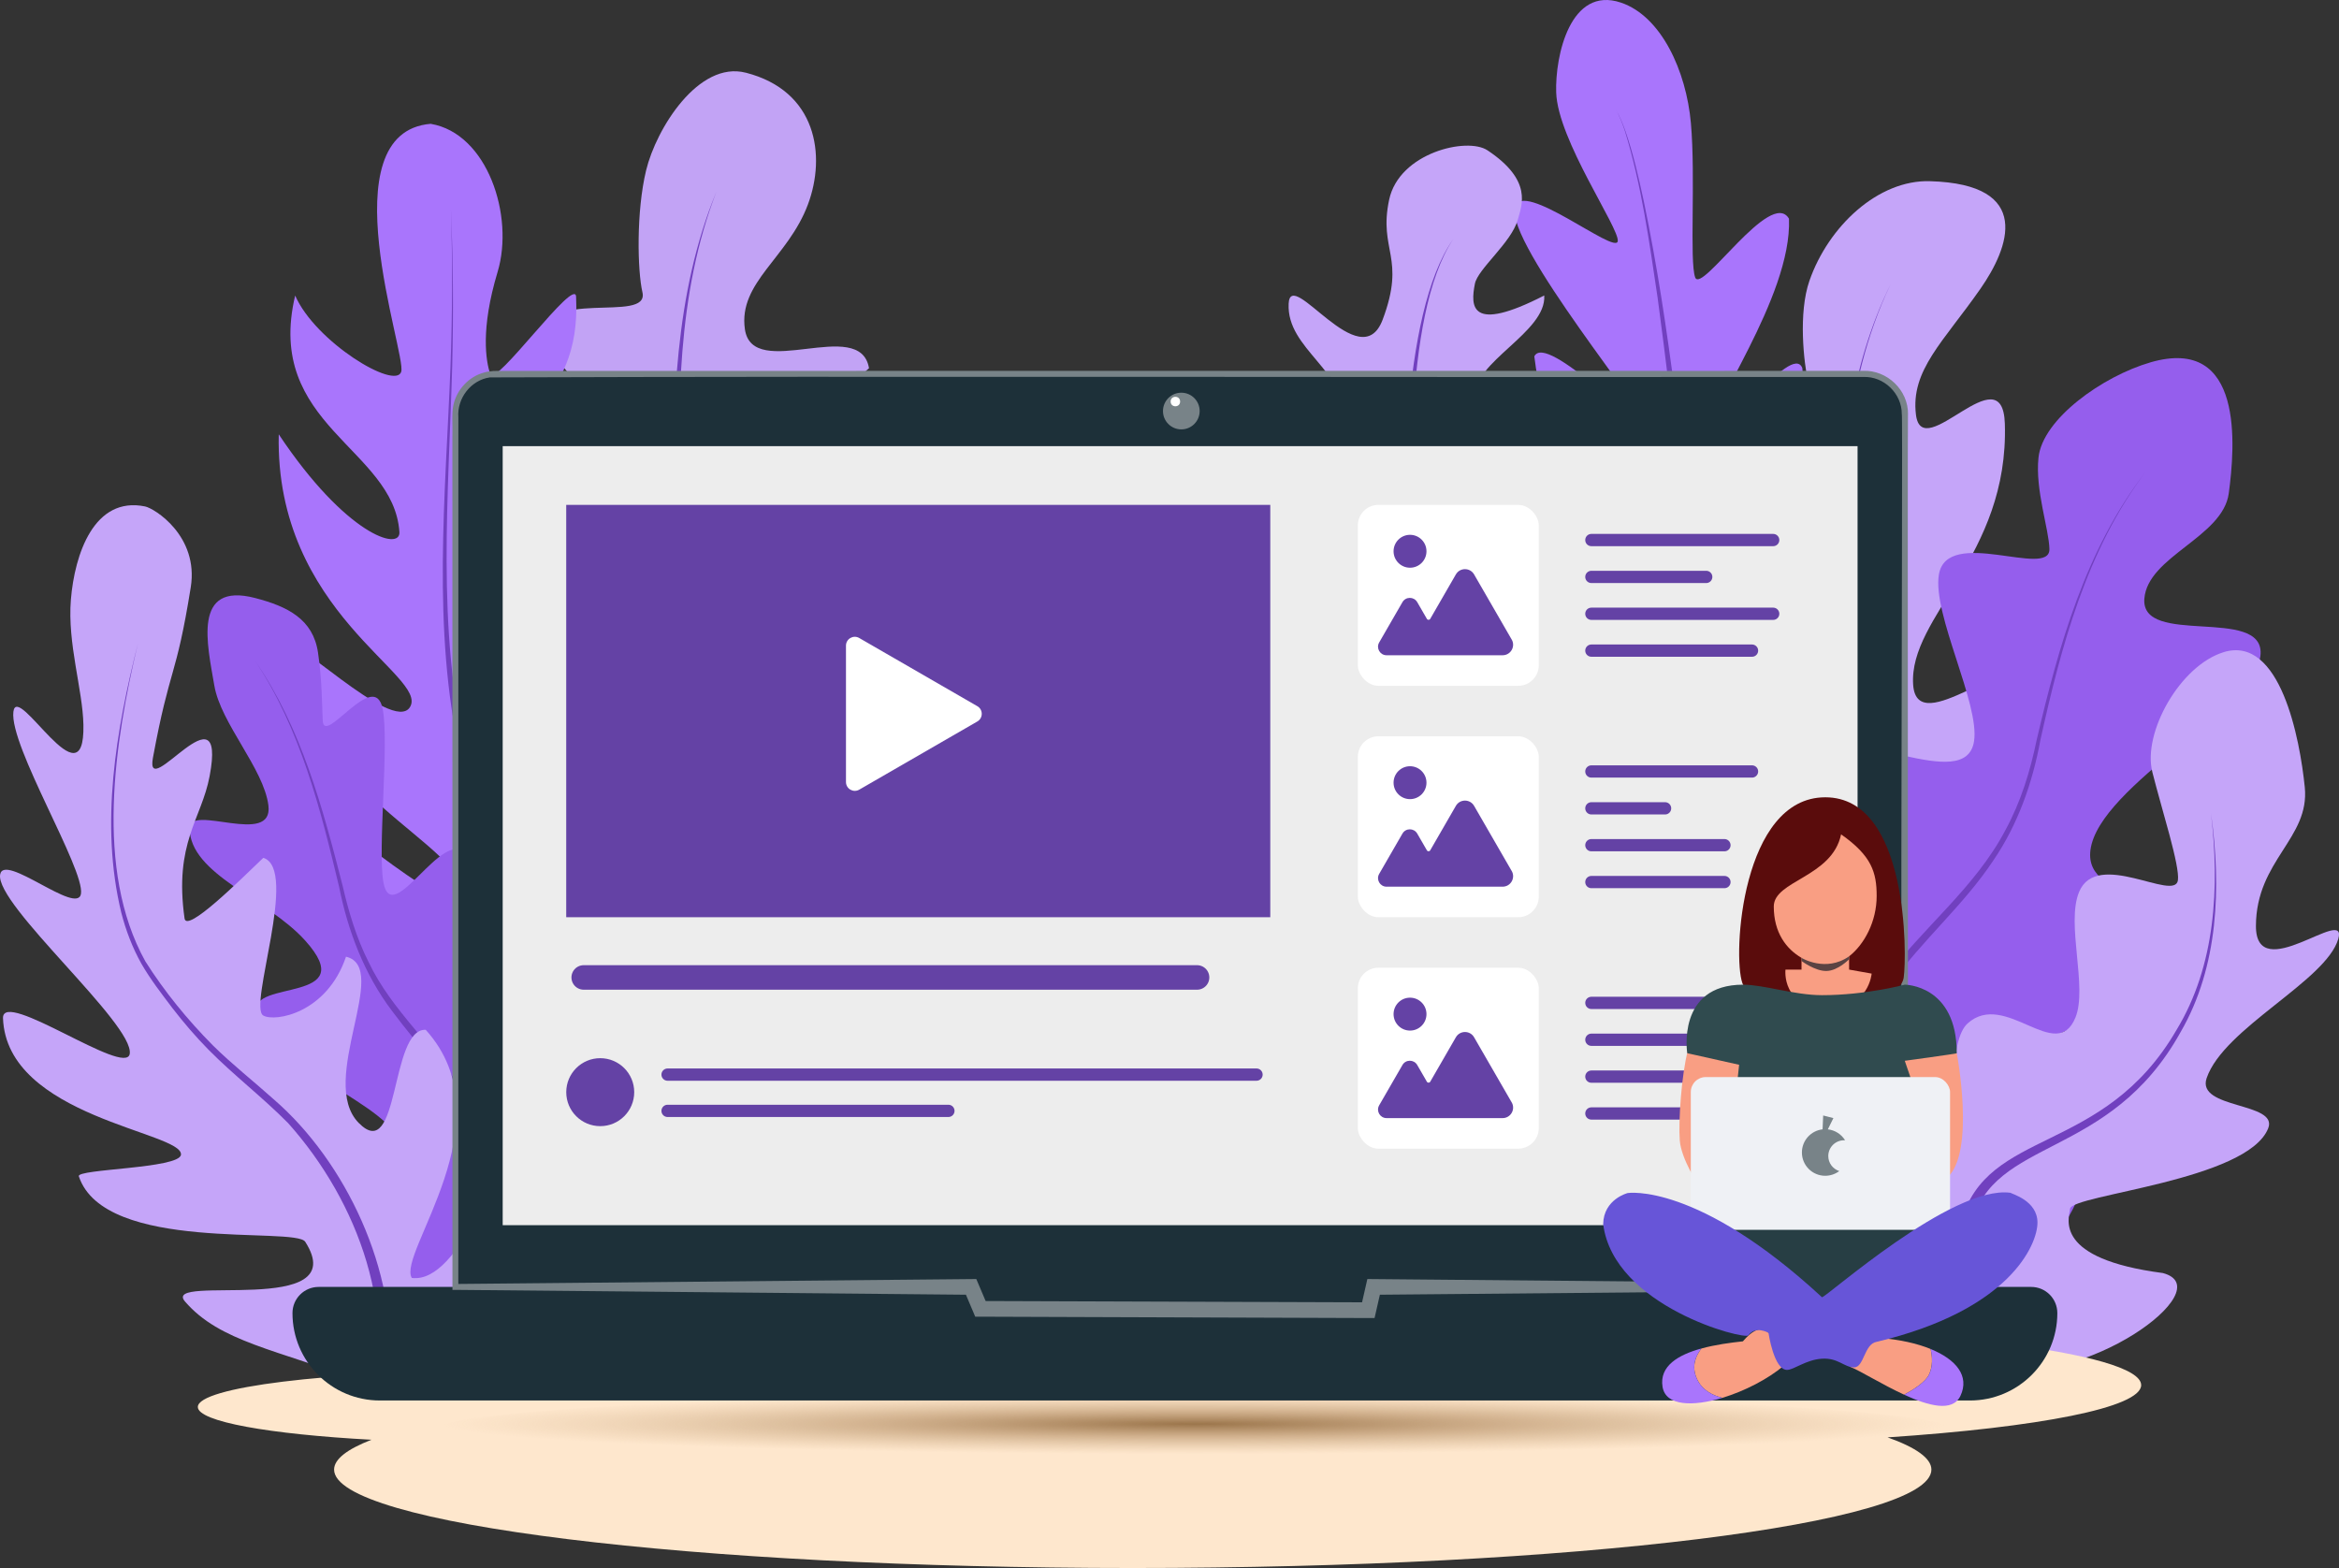 <svg xmlns="http://www.w3.org/2000/svg" viewBox="0 0 953.9 639.51"><rect x="0" y="0" width="953.9" height="639.51" fill="#333333" stroke="none"/><defs><radialGradient id="f" cx="487.09" cy="583.28" r="306.51" fx="487.09" fy="583.28" gradientTransform="matrix(1 0 0 .04 0 557.43)" gradientUnits="userSpaceOnUse"><stop offset="0" stop-color="#9b754b"/><stop offset="1" stop-color="#cea87e" stop-opacity="0"/></radialGradient><style>.ag{fill:#5b4343}.ah{fill:#fff}.ai{fill:#5a0c0c}.aj{fill:#a975fc}.ak{fill:#f99e83}.al{fill:#c2a3f5}.am{fill:#c5a5f9}.an{fill:#fee7cd}.ao{fill:#7140bf}.ap{fill:#788388}.aq{stroke-width:10px}.aq,.ar{fill:none;stroke:#6442a5;stroke-linecap:round;stroke-miterlimit:10}.as{fill:url(#f)}.at{fill:#1d3039}.ar{stroke-width:5px}.au{fill:#eff1f5}.av{fill:#273e44}.aw{fill:#6442a5}.ax{fill:#6755d8}.ay{fill:#304b4f}.ba{fill:#ededed}</style></defs><g id="b"><g id="c"><g id="d"><path fill="#c2a3f5" d="M304.14 29.65c-19.25-4.94-36.52 22.75-40.65 39.86-4.05 16.77-3.54 40.86-1.49 49.7 3.06 13.2-42.21-2.66-40.76 19.51 49.16 67.32 87.22 51.84 133.16 11.46-3.55-21.44-47.53 5.69-50.62-15.94-2.73-19.09 17.58-29.05 25.73-50.9 7.43-19.93 3.6-46.27-25.37-53.7Z"/><path fill="#7140bf" d="M274.44 210.42c-.17-44.44.53-90.64 17.75-132.3-16.24 41.93-15.91 87.91-14.75 132.22l-3 .07Z"/><path fill="#c5a5f9" d="M787.11 73.89c-21.21-.61-41.44 18.41-49.18 40.61-4.59 13.18-2.32 33.37-.45 41.74 2.8 12.5-38.25-10.53-42.06.64-5.54 16.27 26.19 70.22 26.92 86.5 1.05 23.48-32.99-17.95-43.3-.36-5.24 8.95.8 64.01 4.75 77.19 6.72 22.4-63.75 5.41-58.08 34.99 4.56 23.8 44.77 78.7 45.61 97.01.74 16.19-48.28-14.14-48.22 2.27.06 15.9 45.91 75.07 93.41 66.47 59.07-10.69 98.23-91.31 87.97-116.37-9.63-23.51-59.7 9.36-62.06-5.69-3.03-19.33 76.94-57.51 79.37-116 .89-21.35-39.94 19.78-41.56-3.6-1.93-27.95 39.12-52.42 37.39-106.52-.92-28.9-33.71 16.91-36.25-3.63-2.24-18.13 11.19-29.7 26.31-51.39 11.51-16.52 21.88-42.64-20.57-43.85Z"/><path fill="#7140bf" d="M745.48 533.34c-31.81-44.42-60.26-99.21-49.13-155.39 3.56-18.4 12.26-35.2 22.08-50.95 12.21-19.37 24-39.37 27.83-62.25 2.55-13.58 1.95-27.44 2.62-41.2 1.75-36.6 5.7-74.32 22.12-107.58-20.06 42-20.45 89.67-21.38 135.28-.92 18.58-6.35 36.75-14.97 53.19-6.36 12.34-14 23.83-20.58 35.99-6.51 11.99-11.67 24.8-14.13 38.23-6.92 36.11 4.14 73.06 20.94 104.95 8.48 16.17 18.54 31.5 29.43 46.19l-4.84 3.55Z"/><path fill="#a975fc" d="M175.71 50.49c-42.38 3.46-9.89 93.85-12.08 101.11-2.3 7.64-35.06-12.17-43.25-31.07-12.61 52.86 40.16 62.24 42.51 96.43.55 7.94-21.78 1.32-49.21-39.83-1.63 72.8 61.38 98.46 53.52 111.25-7.04 11.45-50.83-33.22-49.88-24.27 6.32 59.33 73.93 81.36 70.01 99.87-2.96 14.01-64.04-43.75-62.38-34.35 9.67 54.71 88.81 86.73 87.41 99.16-1.36 12.12-79.84-45.91-79.84-45.91 23.94 86.83 56.19 80.83 55.88 95.08-.25 11.43-19.31 2.44-21.02 18.7-2.04 19.35 89.6 101 157.14 51.48 53.31-39.09 59.78-136.54 53.09-141.33-6.94-4.98-40.35 81.16-53.21 73.14-13.48-8.41 16.64-45.04 2.61-95.42-3.9-14-46.72 68.89-51.96 65.46-5.93-3.88 34.44-89.48 21.81-130.67-3.91-12.74-48.66 75.29-56.39 69.08-8.63-6.94 21-76.92 23.6-134.53 1.26-27.97-47.26 46.51-52.88 40.1-7.33-8.36 41.33-65.11 42.22-119.64-27.12 43.96-55.58 47.87-55.23 44.39 5.26-52.22 39.04-51.32 36.76-97.73-.42-8.45-33.15 37.37-35.03 31.57-1.71-5.29-4.05-18.14 3.03-41.68 6.86-22.82-4.13-56.43-27.24-60.37Z"/><path fill="#7140bf" d="M336.4 549.13C257.53 492.58 208.64 402 187.78 308.61c-11.72-52.42-6.09-106.28-4.05-159.35.76-21.27.87-42.57.16-63.85.94 21.27 1.06 42.58.53 63.87-1.46 52.96-6.52 106.71 5.71 158.82 16.83 72.01 50.43 141.25 101.75 194.95 14.63 15.24 30.61 29.21 47.96 41.15l-3.43 4.92Z"/><path fill="#a975fc" d="M661.07 1.07c16.37 5.52 26.63 27.78 28.52 49.17 1.97 22.37-.64 56.22 1.74 62.89 2.51 7.02 30.85-36.52 38.26-23.94 1.3 32.26-34.48 79.52-31.13 86.2 2.96 5.92 32.29-36.2 36.56-25.3 7.33 62.23-96.62 99.06-109.29-4.74 4.8-10.08 45.45 32.13 46.45 29.19 1.22-3.61-58.06-75.04-54.38-90.03 2.85-11.6 41.13 19.61 41.96 13.85.76-5.25-24.48-41.24-25.11-60.65-.48-15.01 5.81-43.59 26.41-36.64Z"/><path fill="#7140bf" d="M686.36 197.61c.05.23.12.47.17.61-.02-.04-.06-.11-.09-.15-.62-.85-2.01-.64-2.41.24-.13.35-.06.19-.07.17.02-.13.03-.63.04-.77-1.22-25.52-4.65-50.93-7.98-76.25-3.41-22.84-6.53-45.91-13.35-68.03-1.06-3.12-2.2-6.25-3.93-9.08 1.78 2.79 2.99 5.91 4.11 9.02 3.26 9.39 5.46 19.1 7.55 28.8 5.41 25.92 9.32 52.13 12.73 78.38 1.47 12.59 3.36 25.17 3.81 37.86-.05.53 0 .83-.38 1.46 0 0-.13.26-.64.51-.83.28-1.18.09-1.68-.31-.49-.5-.61-1.13-.78-1.73l2.91-.73Z"/><path fill="#955eed" d="M104.07 243.9c13.18 3.43 23.62 8.6 25.62 22.24 1.67 11.43 1.58 20.64 1.93 27.77.53 10.64 21.15-21.74 24.46-4.7 2.69 13.89-2.16 57.56.3 70.73 3.56 19 24.28-23.19 33.68-11.57 4.78 5.92-.63 53.13 3.46 63.87 9.65 25.33 39.2-2.54 44.21 7.5 9.04 18.1-10.76 68.12-8 82.94 2.44 13.11 25.71-20.39 28.6-7.26 2.8 12.71-18.45 80.54-48.84 84.82-11.74 1.66-68.95-6.46-75.64-37.63-1.78-8.29 38.32 16.91 36.33-4.4-14.36-17.23-40.79-26.37-39.94-37.16 1.65-21.04 33.92-21.46 32.67-34.03-1.61-16.15-52.62-30.98-58.15-54.41-3.12-13.21 42.83-3.3 19.7-29.01-15.61-17.35-47.01-26.87-47.13-45.84-.07-10.16 34.26 7.72 32.13-9.28-1.88-15-19.43-33.43-22.05-48.87-2.78-16.41-9.2-42.46 16.67-35.71Z"/><path fill="#7140bf" d="M189.43 595.29c12.25-44.61 20.8-94.67 1.58-138.48-7.3-16.87-20.36-29.97-31.2-44.6-11.17-14.81-17.91-32.42-21.51-50.51-7.61-31.83-15.82-64.57-34.22-92.1 18.84 27.28 27.58 60 35.68 91.76 2.45 10.66 5.61 21.16 10.53 30.94 9.51 20.07 27.11 34.38 38.62 53.2 19.61 32.13 20.36 71.79 15.3 108.04-2.08 14.64-5.22 29.08-8.98 43.34l-5.78-1.59Z"/><path fill="#955eed" d="M877.03 147.78c-19.5 5.64-44.04 23.08-45.69 38.87-1.39 13.23 4.29 29.12 4.46 37.28.25 12.17-41.79-9.4-45.08 10.43-2.68 16.16 16.74 52.66 14.34 67.97-3.47 22.09-50.81-8.3-63.82 6.16-6.62 7.36 11.87 45.21 13.08 58.23 2.05 22.15-60.82-6.92-61.12 21.73-.24 23.04 27.06 81.78 24.37 99-2.38 15.24-42.6-22.25-45.66-6.93-2.96 14.84 28.81 78.61 75 79.5 57.44 1.12 109.47-66.7 104.6-91.99-4.57-23.73-57.77-2.48-57.13-16.95.82-18.59 92.85-39.71 97.14-67.22 3.14-20.09-41.91-15.1-38.98-37.2 3.5-26.42 68.24-58.2 69.38-79.95 1.03-19.53-48.92-2.91-47.4-22.53 1.34-17.32 32.02-25.06 34.43-42.98 2.56-19.05 6.38-64.49-31.91-53.43Z"/><path fill="#7140bf" d="M771.6 577.09c-25.24-54.54-42.3-125.2-3.24-177.46 15.59-21.2 37.17-37.54 49.5-61.09 6.3-11.52 10.14-24.1 12.78-36.92 8.94-38.16 19.89-77.49 44.23-108.95-23.91 31.73-34.32 71.06-42.77 109.27-3.19 17.34-9.16 34.35-19.17 48.99-12.14 18.34-29.28 32.74-41.92 50.61-26.34 35.91-25.31 83.42-12.83 124.43 4.89 16.67 11.42 32.85 18.86 48.6l-5.44 2.53Z"/><path fill="#c5a5f9" d="M906.82 266c-17.67 5.4-33.11 32.75-29.04 48.9 3.86 15.35 11.29 38.24 10.42 44.14-1.31 8.88-33-12.83-40.29 4.71-5.43 13.06 3.58 38.89-1.51 51.28-7.84 19.1-28.59-11.4-43.95 2.35-7.74 6.93-5.34 35.15-8.22 50.76-3.86 20.93-44.14-32.26-39.65 23.35.97 11.97 5.01 23.55 11.5 33.15 11.24 16.64 25.22 26.64 47.11 32.64 35.31 9.69 93.31-31.58 68.87-38.08-44.75-5.85-38.35-22.2-37.83-26.23.73-5.74 72.33-11.41 80.79-32.79 4.26-10.76-29.44-7.77-25.1-20.48 6.97-20.41 48.75-39.67 53.68-56.77 4.08-14.13-33.7 19.79-33.58-5.36.13-26.76 22.02-35.61 19.92-56.51-1.96-19.55-9.95-62.16-33.11-55.08Z"/><path fill="#7140bf" d="M821.28 576.07c-17.21-21.27-28.92-50.15-21.54-77.58 10.52-38.81 58.04-26.96 87.9-78.45 15.98-26.29 17.59-58.43 14.06-88.3 4.2 29.99 3.13 62.45-12.43 89.24-29.08 52.4-76.55 42.54-85.33 78.62-2.38 9.65-2.26 19.85-.15 29.55.53 3 1.73 6.69 2.61 9.62.32.9.89 2.25 1.2 3.11 4.28 11.05 10.68 21.25 18.34 30.41l-4.65 3.79Z"/><path fill="#c5a5f9" d="M59.18 206.55c-20.8-4.28-28.75 19.46-30.27 38-1.47 17.94 4.82 36.65 5.11 51.08.66 33.37-27.06-17.92-28.56-5.34-1.66 14 29.13 64.12 27.56 74.23-1.41 9.02-31.39-16.89-32.96-7.87-2.14 12.3 54.72 61.02 52.85 73.14-1.49 9.64-51.9-26.65-51.69-14.59 1.41 40.45 73.57 46.46 72.58 55.74-.61 5.69-42.66 5.77-41.65 8.8 10.44 31.5 88.29 20.39 92.33 26.71 19.88 31.11-58.77 12.79-49.07 24.32 14.25 16.56 37.22 19.48 72.61 32.97 40.15 15.3 85.03-22.73 59.81-84.64-4.77-9.32-19.58 44.61-39.88 42.1-6.16-9.98 39.49-63.74 5.67-101.21-14.67-.64-10.5 55.14-27.34 37.97s13.32-63.42-5.17-67.78c-7.78 23.07-28.92 26.73-33.73 24-6.31-3.58 14.59-59.84 0-64.32-9.89 9.49-31.27 30.69-32.11 24.73-4.36-30.86 6.92-40.5 10.22-58.04 7.25-38.51-26.62 11.45-23.12-7.49 6.97-37.78 9.4-31.97 15.42-69.51 3.36-20.95-14.8-32.22-18.62-33Z"/><path fill="#7140bf" d="M149.65 578.81c13.89-42.07-3.61-88.81-32.13-120.74-10.37-10.51-22.13-19.47-32.53-30-5.22-5.3-10.06-10.96-14.6-16.83-4.49-5.94-9.04-11.78-12.76-18.26-3.65-6.53-6.32-13.56-8.17-20.76-8.78-36.23-2.16-74.14 6.75-109.68-9.44 39.95-17.74 92.08 3.05 129.51 7.79 12.35 17.22 23.88 27.5 34.25 7.82 7.75 16.59 14.61 24.81 22 29.54 25.47 50.61 70.52 47.18 109.81-.63 7.53-2.09 14.99-4.33 22.22l-4.76-1.52Z"/><path fill="#c5a5f9" d="M606.61 61.29c18.53 12.32 14.03 22.34 12.36 28.36-2.58 9.29-16.27 20-17.47 26.07-1.8 9.12-2.13 20.38 28.28 4.79.96 15.07-29.3 27.11-28.28 41.47 1.57 22.14 12.49 5.83 31.2-4.31 10.87-5.89 1.37 24.68-14.39 38.83-10.88 19.16-56.07 10.99-59.93 9.35-15.26-6.47-29.2-15.88-30.62-40.51-.72-12.4 21.84 22.68 21.75 8.39-.15-22.95-24.83-31.1-23.97-49.86.71-15.51 29.34 30.48 38.35 6.47 9.59-25.54-1.79-28.09 2.64-48.9 4.08-19.15 31.8-25.65 40.07-20.15Z"/><path fill="#7140bf" d="M571.5 246.28c.95-38.85-.68-117.71 21.16-148.76-20.92 31.45-17.24 109.92-17.16 148.76h-4Z"/></g><path id="e" fill="#fee7cd" d="M873.22 564.9c0-13.41-88.81-24.29-198.36-24.29-93.82 0-172.42 7.98-193.06 18.69-6.56-.05-13.17-.08-19.84-.08-61.62 0-119.25 2.11-168.39 5.77-21.64-3.51-55.87-5.77-94.39-5.77-65.45 0-118.5 6.54-118.5 14.6 0 5.97 29.11 11.11 70.81 13.37-9.89 3.84-15.24 7.92-15.24 12.17 0 22.17 145.83 40.14 325.71 40.14s325.71-17.97 325.71-40.14c0-4.6-6.3-9.02-17.87-13.14 61.62-4.12 103.42-12.13 103.42-21.33Z"/><ellipse id="g" cx="487.09" cy="583.28" fill="url(#f)" rx="309.73" ry="15.24"/><g id="h"><g id="i"><path fill="#1d3039" d="M803.37 571.18H154.93c-19.69 0-35.65-15.96-35.65-35.65 0-5.89 4.77-10.67 10.67-10.67h266.1l3.79 8.94 158.18.54 2.17-9.48h268.17c5.89 0 10.67 4.77 10.67 10.67 0 19.69-15.96 35.65-35.65 35.65Z"/><path fill="#1d3039" d="M776.86 168.95v355.91H560.19l-2.16 9.48-158.19-.54-3.79-8.94H185.71V168.95c0-9.09 7.37-16.45 16.45-16.45H760.4c9.09 0 16.45 7.37 16.45 16.45Z"/><path fill="#788388" d="M778.11 168.95c-.22 1.31.15 355.95-.01 357.14h-1.24l-216.67 1.97 3.12-2.49-2.16 9.48-.57 2.5h-2.56L399.83 537h-2.11l-.82-1.95-3.79-8.94 2.95 1.95-210.34-2h-1.2v-1.2c0-75.65-.02-274.42-.02-347.1.16-2.8-.33-9.64.39-12.49 1.32-6.3 6.29-11.69 12.54-13.34 2.46-.78 5.28-.66 7.82-.66 126.88-.04 333.41 0 460.28-.02 21.17.08 73.42-.06 94.32 0 9.71-.41 18.45 7.88 18.28 17.71Zm-2.51 0c.07-8.42-7.31-15.6-15.77-15.2h-33.95c-154.81.16-370.98-.39-526.1.17-7.75 1.09-13.45 8.53-12.85 16.3-.01 76.17 0 275.75-.02 354.64l-1.2-1.2 210.34-2 2.11-.02c2.05 4.9 2.92 6.85 4.63 10.91l-2.94-1.95 158.19.54-3.13 2.49c.45-2.07 2.33-10.15 2.73-11.99l2.55.02 216.67 1.96c-2.76 7.79-.64-356.38-1.26-354.67Z"/><path fill="#ededed" d="M205.01 181.96h552.55v317.72H205.01z"/><circle id="j" cx="481.77" cy="167.64" r="7.48" fill="#788388"/><circle id="k" cx="479.35" cy="163.77" r="1.93" fill="#fff"/></g><g id="l"><path id="m" fill="none" stroke="#6442a5" stroke-linecap="round" stroke-miterlimit="10" stroke-width="10" d="M238.05 398.64h250.14"/><g id="n"><rect width="73.79" height="73.79" x="553.76" y="205.91" fill="#fff" rx="8.38" ry="8.38"/><circle cx="575.04" cy="224.83" r="6.71" fill="#6442a5"/><path fill="#6442a5" d="m616.49 260.81-15.32-26.54c-1.65-2.86-5.78-2.86-7.43 0l-10.46 18.13c-.3.52-1.06.52-1.36 0l-3.94-6.82c-1.34-2.32-4.69-2.32-6.03 0l-9.49 16.44c-1.34 2.32.34 5.22 3.02 5.22h47.31c3.3 0 5.37-3.57 3.71-6.43Z"/></g><g id="o"><path fill="none" stroke="#6442a5" stroke-linecap="round" stroke-miterlimit="10" stroke-width="5" d="M649 220.25h74.15M649 235.29h46.84M649 250.32h74.15M649 265.35h65.52"/></g><g id="p"><rect width="73.79" height="73.79" x="553.76" y="300.29" fill="#fff" rx="8.38" ry="8.38"/><circle cx="575.04" cy="319.21" r="6.71" fill="#6442a5"/><path fill="#6442a5" d="m616.49 355.2-15.32-26.54c-1.65-2.86-5.78-2.86-7.43 0l-10.46 18.13c-.3.52-1.06.52-1.36 0l-3.94-6.82c-1.34-2.32-4.69-2.32-6.03 0l-9.49 16.44c-1.34 2.32.34 5.22 3.02 5.22h47.31c3.3 0 5.37-3.57 3.71-6.43Z"/></g><g id="q"><path fill="none" stroke="#6442a5" stroke-linecap="round" stroke-miterlimit="10" stroke-width="5" d="M649 314.64h65.52M649 329.67h30.06M649 344.7h54.27M649 359.74h54.27"/></g><g id="r"><rect width="73.79" height="73.79" x="553.76" y="394.68" fill="#fff" rx="8.38" ry="8.38"/><circle cx="575.04" cy="413.6" r="6.71" fill="#6442a5"/><path fill="#6442a5" d="m616.49 449.58-15.32-26.54c-1.65-2.86-5.78-2.86-7.43 0l-10.46 18.13c-.3.52-1.06.52-1.36 0l-3.94-6.82c-1.34-2.32-4.69-2.32-6.03 0l-9.49 16.44c-1.34 2.32.34 5.22 3.02 5.22h47.31c3.3 0 5.37-3.57 3.71-6.43Z"/></g><g id="s"><path fill="none" stroke="#6442a5" stroke-linecap="round" stroke-miterlimit="10" stroke-width="5" d="M649 409.02h74.15M649 424.05h44.23M649 439.09h74.15M649 454.12h44.89"/></g><path fill="#6442a5" d="M230.92 205.91h287.13v168.17H230.92z"/><circle cx="244.79" cy="445.43" r="13.86" fill="#6442a5"/><path fill="none" stroke="#6442a5" stroke-linecap="round" stroke-miterlimit="10" stroke-width="5" d="M272.25 438.27h240.19M272.25 453.06h114.53"/><path fill="#fff" d="m398.58 288.01-48.17-27.81c-2.4-1.39-5.4.35-5.4 3.12v55.62c0 2.77 3 4.5 5.4 3.12l48.17-27.81c2.4-1.39 2.4-4.85 0-6.24Z"/></g></g><g id="t"><path id="u" fill="#5a0c0c" d="M776.37 398.72c1.3-8.73 2.05-73.55-31.97-73.55s-37.9 64.36-33.81 75.8c4.09 11.44 63.54 12.87 65.78-2.25Z"/><path id="v" fill="#f99e83" d="M727.65 556.85c-6.59 5.6-16.21 10.52-25.24 13.25-3.87-.96-8.31-3.1-10.41-7.83-2.32-5.2-.34-9.51 1.89-12.3 5.66-1.56 11.87-2.38 16.9-2.92 7.35-8.58 10.42-3.48 10.42-3.48s19.72 1.97 6.43 13.29Z"/><path id="w" fill="#f99e83" d="M786.69 560.63c-1.47 3.08-6.53 6.25-10.14 8.18-8.99-4.13-17.99-9.81-22.03-11.36-3.02-2.14-.62-12.77 12.35-11.75 7.73.61 14.82 2.16 20.49 4.47.72 3.16.96 7.04-.67 10.45Z"/><path id="x" fill="#a975fc" d="M799.51 569.3c-3.18 6.76-13.06 4.07-22.96-.48 3.61-1.94 8.66-5.1 10.14-8.18 1.63-3.41 1.39-7.29.67-10.45 10.36 4.22 15.99 10.97 12.15 19.12Z"/><path id="y" fill="#a975fc" d="M702.42 570.1c-12.08 3.64-23.1 3.35-24.39-4.47-1.4-8.54 6.48-13.1 15.86-15.67-2.23 2.8-4.21 7.11-1.89 12.3 2.11 4.73 6.54 6.87 10.41 7.83Z"/><path id="a`" fill="#273e44" d="m693.23 498.42 51.14 36.57 53.66-36.57h-104.8z"/><path id="aa" fill="#f99e83" d="M754.11 390.03c6.24-4.89 11.24-14.23 11.24-24.62 0-9.6-2.04-16.39-14.51-25.13-3.68 17.57-27.45 18.8-27.45 29.43s5.08 17.32 11.31 20.93v4.8h-6.54s-1.86 15.73 17.55 15.73c16.55 0 17.59-14.1 17.59-14.1l-9.19-1.63v-5.42Z"/><path id="ab" fill="#f99e83" d="M798.03 429.57s7.66 40.15-3.78 50.57l-24.52-51.79 28.3 1.23Z"/><path id="ac" fill="#f99e83" d="M688.37 428.34c-2.6 9.7-3.93 29.01-3.32 36.77.61 7.76 7.76 18.39 7.76 18.39l20.23-53.73-24.67-1.43Z"/><path id="ad" fill="#304b4f" d="M688.1 429.54s-4.48-27.95 22.77-27.95c8.5 0 20.94 4.28 32.17 4.28 17.89 0 33.77-4.28 33.77-4.28s21.21 0 21.21 27.98c-.2.2-21.21 3.06-21.21 3.06l3.64 10.62-72.32 1.43 1.13-10.42-21.17-4.73Z"/><rect id="ae" width="105.73" height="62.31" x="689.55" y="439.27" fill="#eff1f5" rx="6.11" ry="6.11"/><path fill="#788388" d="M752.05 465.04c.14 0 .28 0 .42.02-1.49-2.43-4.05-4.13-7.03-4.47l2.26-4.58-4.16-1.07-.25 5.65c-4.74.53-8.43 4.55-8.43 9.44 0 5.25 4.26 9.5 9.5 9.5 2.15 0 4.14-.72 5.74-1.92-2.6-.83-4.48-3.26-4.48-6.13 0-3.55 2.88-6.43 6.43-6.43Z"/><path id="af" fill="#6755d8" d="M663.81 486.57s28.37-4.49 79.24 42.5c1.81 0 52.94-45.79 76.85-42.61.61.52 11.03 3.18 11.03 12.17s-11.24 35.75-65.58 48.62c-5.11.82-5.11 10.42-9.19 10.42s-6.5-3.95-13.1-3.54-11.41 4.56-14.27 4.57c-5.38 0-7.56-15.12-7.56-15.12s-5.31-3.06-8.17 1.02c-1.41 2.02-54.96-11.65-59.25-45.36.2-10.22 10.01-12.67 10.01-12.67Z"/></g><path fill="#5b4343" d="M734.7 390.65s9.84 6.06 19.41-.62v1.2s-4.56 4.68-9.21 4.78-10.2-4.09-10.2-4.09v-1.27Z"/></g></g></svg>